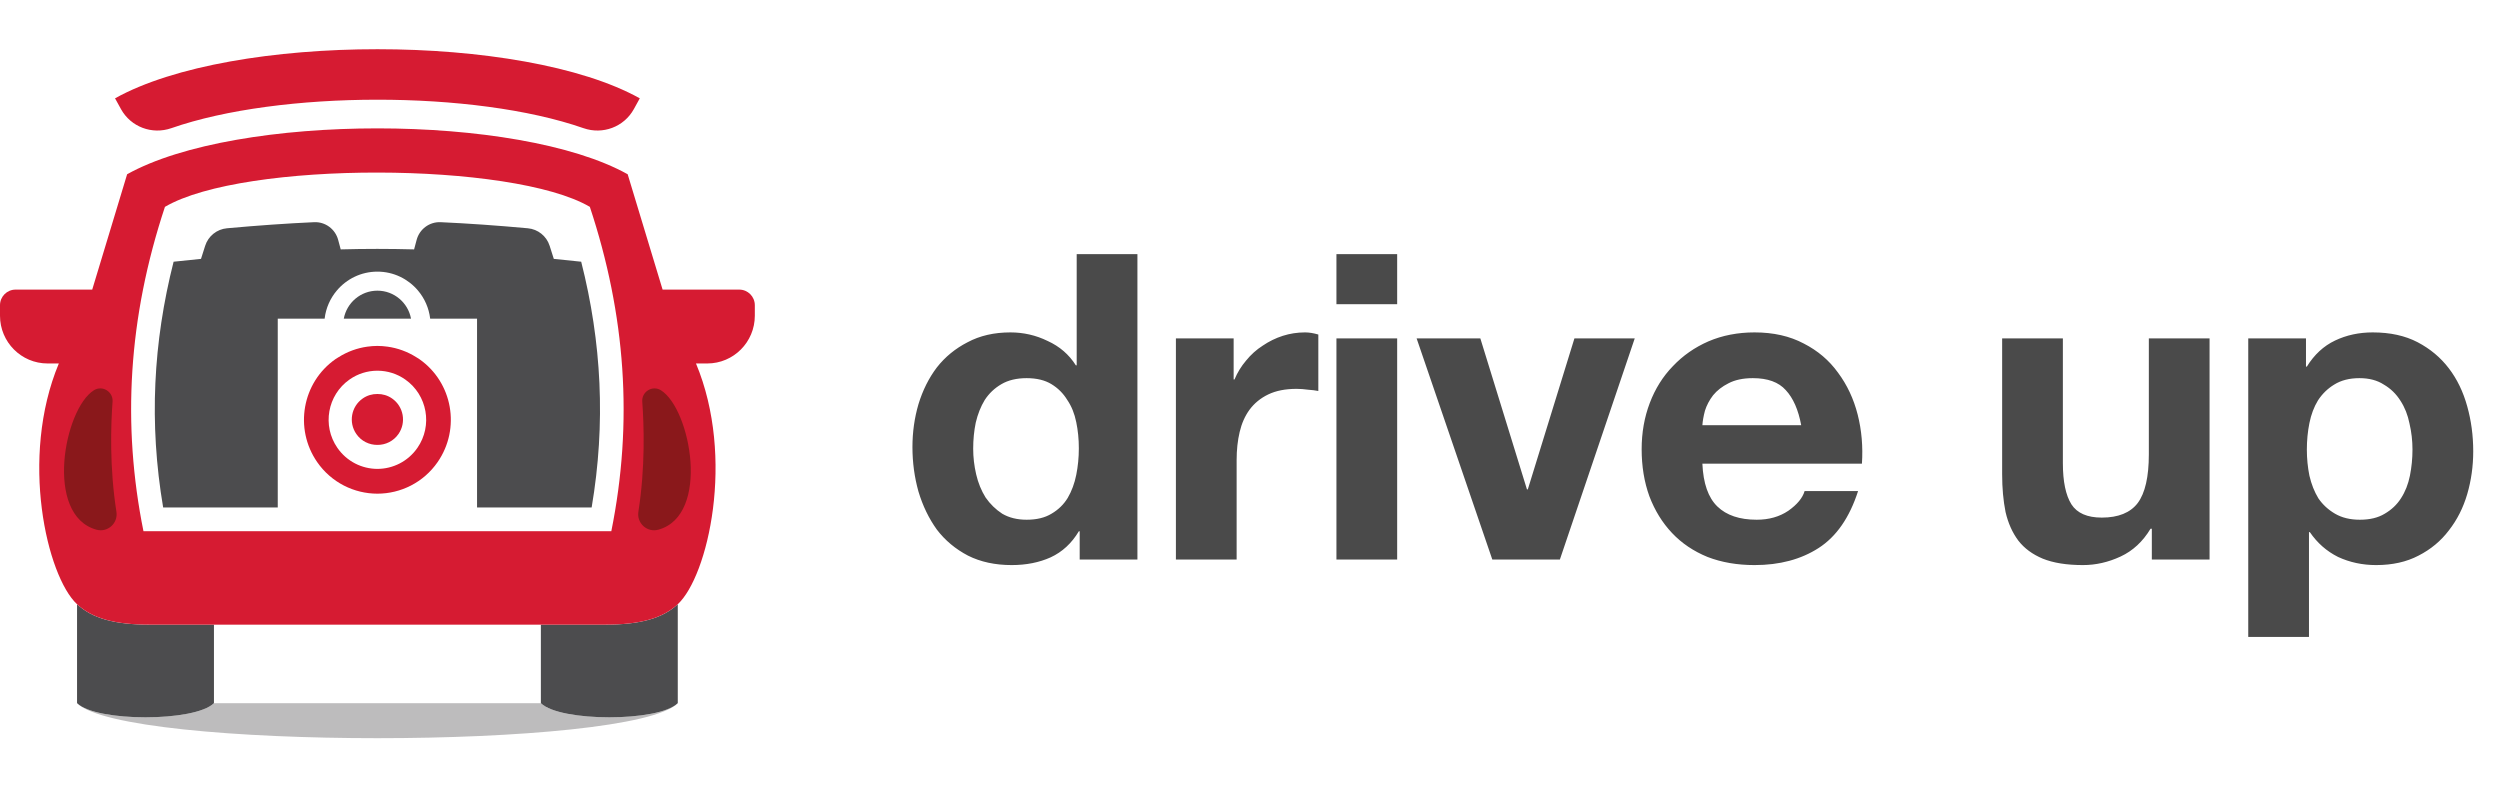 <svg width="127" height="40" viewBox="0 0 127 40" fill="none" xmlns="http://www.w3.org/2000/svg">
<path fill-rule="evenodd" clip-rule="evenodd" d="M34.426 35.722C33.46 36.679 28.447 36.679 27.481 35.722H10.863C9.897 36.679 4.884 36.679 3.918 35.722H3.914C5.083 36.908 12.128 37.5 19.172 37.5C26.216 37.5 33.261 36.908 34.43 35.722H34.426Z" fill="#BDBCBD"/>
<path fill-rule="evenodd" clip-rule="evenodd" d="M27.476 35.718C27.478 35.72 27.48 35.721 27.481 35.723C28.448 36.679 33.46 36.679 34.427 35.723C34.427 35.722 34.428 35.721 34.429 35.72C34.43 35.72 34.431 35.719 34.431 35.718V30.695C33.667 31.405 32.541 31.733 30.743 31.733H27.476V35.718ZM10.867 35.721C10.866 35.721 10.865 35.722 10.864 35.723C9.898 36.679 4.885 36.679 3.919 35.723C3.918 35.722 3.917 35.721 3.916 35.72C3.915 35.72 3.915 35.719 3.914 35.719V30.695C4.678 31.406 5.805 31.733 7.602 31.733H10.869V35.719C10.868 35.719 10.867 35.72 10.867 35.721Z" fill="#4C4C4E"/>
<path fill-rule="evenodd" clip-rule="evenodd" d="M28.133 13.151C28.586 13.196 29.049 13.244 29.525 13.295C30.561 17.379 30.781 21.498 30.056 25.778H24.234V16.188H21.853C21.789 15.647 21.567 15.154 21.233 14.759C20.738 14.172 19.999 13.799 19.172 13.799C18.345 13.799 17.606 14.172 17.111 14.759C16.777 15.154 16.554 15.647 16.491 16.188H14.11V25.778H8.288C7.563 21.499 7.783 17.38 8.819 13.295C9.295 13.244 9.758 13.196 10.211 13.151L10.422 12.487C10.579 11.993 11.017 11.642 11.531 11.596C13.109 11.453 14.562 11.35 15.96 11.287C16.526 11.262 17.032 11.637 17.179 12.187L17.308 12.669C18.557 12.635 19.782 12.636 21.036 12.669L21.165 12.187C21.311 11.637 21.818 11.262 22.384 11.287C23.782 11.35 25.235 11.453 26.813 11.596C27.327 11.642 27.765 11.993 27.922 12.487L28.133 13.151ZM17.464 16.188C17.614 15.38 18.322 14.766 19.172 14.766C20.022 14.766 20.73 15.38 20.88 16.188H19.172H17.464Z" fill="#4C4C4E"/>
<path fill-rule="evenodd" clip-rule="evenodd" d="M31.055 26.986H7.288C6.197 21.573 6.512 16.142 8.379 10.508C12.381 8.161 26.047 8.211 29.964 10.508C31.781 15.989 32.173 21.439 31.055 26.986ZM33.66 14.712L31.886 8.852C26.319 5.748 12.039 5.741 6.458 8.852L4.685 14.712H0.79C0.354 14.712 0 15.067 0 15.506V16.038C0 17.378 1.081 18.464 2.414 18.464H2.989C0.984 23.263 2.383 29.27 3.913 30.694C4.677 31.404 5.804 31.732 7.602 31.732H30.743C32.541 31.732 33.667 31.404 34.431 30.694C35.96 29.272 37.361 23.265 35.356 18.464H35.931C37.264 18.464 38.345 17.378 38.345 16.038V15.506C38.345 15.067 37.991 14.712 37.555 14.712H33.66Z" fill="#D61B32"/>
<path fill-rule="evenodd" clip-rule="evenodd" d="M5.718 20.405C5.755 19.897 5.2 19.556 4.77 19.825C3.251 20.775 2.243 26.173 4.898 26.908C5.467 27.066 6.007 26.582 5.914 25.996C5.56 23.746 5.63 21.602 5.718 20.405ZM32.627 20.405C32.589 19.897 33.144 19.556 33.575 19.825C35.093 20.776 36.101 26.174 33.446 26.908C32.878 27.066 32.338 26.582 32.43 25.996C32.784 23.746 32.715 21.602 32.627 20.405Z" fill="#8A181B"/>
<path fill-rule="evenodd" clip-rule="evenodd" d="M8.704 6.511C14.207 4.591 24.094 4.575 29.641 6.511C30.618 6.852 31.697 6.451 32.199 5.543L32.501 4.995C26.544 1.674 11.822 1.663 5.844 4.995L6.146 5.543C6.648 6.451 7.727 6.852 8.704 6.511Z" fill="#D61B32"/>
<path fill-rule="evenodd" clip-rule="evenodd" d="M21.303 18.244C21.271 18.222 21.239 18.203 21.207 18.183L21.207 18.183C21.188 18.172 21.17 18.161 21.152 18.149C20.694 17.86 20.197 17.682 19.69 17.611C19.518 17.587 19.345 17.573 19.172 17.573C18.999 17.573 18.827 17.587 18.654 17.611C18.148 17.682 17.651 17.86 17.193 18.149C17.174 18.161 17.156 18.172 17.138 18.183C17.105 18.203 17.073 18.222 17.042 18.244C15.349 19.429 14.934 21.768 16.111 23.472C16.835 24.517 17.994 25.078 19.172 25.079C20.351 25.078 21.51 24.517 22.233 23.472C23.41 21.768 22.996 19.429 21.303 18.244ZM21.206 22.749C20.724 23.446 19.954 23.818 19.172 23.82C18.389 23.818 17.619 23.446 17.138 22.749C16.357 21.621 16.633 20.068 17.756 19.28C18.181 18.981 18.666 18.837 19.148 18.832C19.152 18.832 19.156 18.833 19.16 18.833L19.16 18.833C19.164 18.833 19.168 18.833 19.172 18.833C19.176 18.833 19.18 18.833 19.184 18.833C19.188 18.833 19.192 18.832 19.196 18.832C19.677 18.837 20.163 18.981 20.588 19.28C21.711 20.068 21.987 21.621 21.206 22.749ZM19.172 20.015C19.43 20.012 19.691 20.084 19.919 20.244C20.504 20.652 20.649 21.459 20.243 22.046C19.99 22.412 19.583 22.605 19.172 22.601C18.76 22.605 18.353 22.412 18.101 22.046C17.695 21.459 17.84 20.652 18.425 20.244C18.653 20.084 18.914 20.012 19.172 20.015Z" fill="#D61B32"/>
<path d="M54.805 22.774C54.805 22.31 54.761 21.869 54.674 21.448C54.587 21.014 54.435 20.637 54.218 20.319C54.015 19.985 53.747 19.718 53.414 19.515C53.081 19.312 52.661 19.21 52.154 19.21C51.647 19.21 51.219 19.312 50.872 19.515C50.524 19.718 50.242 19.985 50.025 20.319C49.822 20.652 49.67 21.036 49.568 21.47C49.481 21.89 49.438 22.332 49.438 22.796C49.438 23.23 49.489 23.665 49.59 24.099C49.691 24.534 49.851 24.925 50.068 25.273C50.3 25.606 50.582 25.881 50.915 26.098C51.263 26.301 51.676 26.402 52.154 26.402C52.661 26.402 53.081 26.301 53.414 26.098C53.762 25.895 54.037 25.628 54.24 25.294C54.443 24.947 54.587 24.556 54.674 24.121C54.761 23.686 54.805 23.237 54.805 22.774ZM54.848 26.989H54.805C54.443 27.597 53.965 28.039 53.371 28.314C52.791 28.575 52.132 28.706 51.393 28.706C50.553 28.706 49.815 28.546 49.177 28.227C48.54 27.894 48.011 27.453 47.591 26.902C47.185 26.337 46.874 25.693 46.657 24.968C46.454 24.244 46.352 23.491 46.352 22.709C46.352 21.956 46.454 21.231 46.657 20.536C46.874 19.826 47.185 19.203 47.591 18.667C48.011 18.131 48.532 17.704 49.155 17.385C49.778 17.052 50.502 16.886 51.328 16.886C51.995 16.886 52.625 17.03 53.218 17.32C53.827 17.596 54.305 18.008 54.653 18.559H54.696V12.909H57.781V28.423H54.848V26.989ZM59.736 17.19H62.669V19.276H62.713C62.858 18.928 63.053 18.609 63.299 18.32C63.546 18.015 63.828 17.762 64.147 17.559C64.466 17.342 64.806 17.175 65.168 17.059C65.53 16.944 65.907 16.886 66.298 16.886C66.501 16.886 66.725 16.922 66.971 16.994V19.862C66.826 19.833 66.653 19.812 66.45 19.797C66.247 19.768 66.052 19.754 65.863 19.754C65.298 19.754 64.82 19.848 64.429 20.036C64.038 20.224 63.719 20.485 63.473 20.818C63.242 21.137 63.075 21.514 62.974 21.948C62.872 22.383 62.821 22.854 62.821 23.36V28.423H59.736V17.19ZM70.976 15.452H67.891V12.909H70.976V15.452ZM67.891 17.19H70.976V28.423H67.891V17.19ZM79.242 28.423H75.809L71.964 17.19H75.201L77.569 24.86H77.613L79.981 17.19H83.045L79.242 28.423ZM91.501 21.601C91.356 20.818 91.095 20.224 90.718 19.819C90.356 19.413 89.799 19.21 89.045 19.21C88.553 19.21 88.14 19.297 87.807 19.471C87.488 19.631 87.227 19.833 87.025 20.08C86.836 20.326 86.699 20.587 86.612 20.862C86.539 21.137 86.496 21.383 86.481 21.601H91.501ZM86.481 23.556C86.525 24.556 86.778 25.28 87.242 25.729C87.705 26.178 88.372 26.402 89.241 26.402C89.864 26.402 90.4 26.25 90.849 25.946C91.298 25.628 91.573 25.294 91.674 24.947H94.39C93.956 26.294 93.289 27.257 92.391 27.836C91.493 28.416 90.407 28.706 89.132 28.706C88.249 28.706 87.452 28.568 86.742 28.293C86.032 28.003 85.431 27.597 84.939 27.076C84.446 26.555 84.062 25.932 83.787 25.207C83.526 24.483 83.396 23.686 83.396 22.817C83.396 21.977 83.534 21.195 83.809 20.471C84.084 19.747 84.475 19.124 84.982 18.602C85.489 18.066 86.09 17.646 86.786 17.342C87.495 17.038 88.278 16.886 89.132 16.886C90.088 16.886 90.921 17.074 91.631 17.451C92.341 17.813 92.92 18.305 93.369 18.928C93.833 19.551 94.166 20.261 94.369 21.057C94.571 21.854 94.644 22.687 94.586 23.556H86.481ZM112.246 28.423H109.313V26.859H109.248C108.857 27.511 108.35 27.981 107.727 28.271C107.104 28.561 106.467 28.706 105.815 28.706C104.989 28.706 104.309 28.597 103.773 28.38C103.251 28.162 102.838 27.858 102.534 27.467C102.23 27.061 102.013 26.576 101.882 26.011C101.766 25.432 101.709 24.795 101.709 24.099V17.19H104.794V23.534C104.794 24.461 104.939 25.157 105.228 25.62C105.518 26.069 106.032 26.294 106.771 26.294C107.611 26.294 108.22 26.047 108.596 25.555C108.973 25.048 109.161 24.222 109.161 23.078V17.19H112.246V28.423ZM119.882 26.402C120.389 26.402 120.809 26.301 121.142 26.098C121.49 25.895 121.765 25.635 121.968 25.316C122.185 24.983 122.337 24.599 122.424 24.165C122.511 23.73 122.554 23.288 122.554 22.839C122.554 22.39 122.504 21.948 122.402 21.514C122.315 21.079 122.163 20.695 121.946 20.362C121.729 20.015 121.446 19.739 121.099 19.537C120.765 19.319 120.353 19.21 119.86 19.21C119.353 19.21 118.926 19.319 118.578 19.537C118.245 19.739 117.97 20.007 117.753 20.34C117.55 20.674 117.405 21.057 117.318 21.492C117.231 21.927 117.188 22.376 117.188 22.839C117.188 23.288 117.231 23.73 117.318 24.165C117.419 24.599 117.571 24.983 117.774 25.316C117.992 25.635 118.274 25.895 118.622 26.098C118.969 26.301 119.389 26.402 119.882 26.402ZM114.211 17.19H117.144V18.624H117.188C117.564 18.015 118.042 17.574 118.622 17.299C119.201 17.023 119.838 16.886 120.534 16.886C121.417 16.886 122.178 17.052 122.815 17.385C123.452 17.719 123.981 18.16 124.401 18.711C124.821 19.261 125.133 19.906 125.336 20.645C125.538 21.369 125.64 22.129 125.64 22.926C125.64 23.679 125.538 24.404 125.336 25.099C125.133 25.794 124.821 26.41 124.401 26.946C123.996 27.482 123.481 27.909 122.859 28.227C122.25 28.546 121.533 28.706 120.708 28.706C120.012 28.706 119.368 28.568 118.774 28.293C118.194 28.003 117.716 27.583 117.34 27.032H117.296V32.356H114.211V17.19Z" fill="#4A4A4A"/>
</svg>
